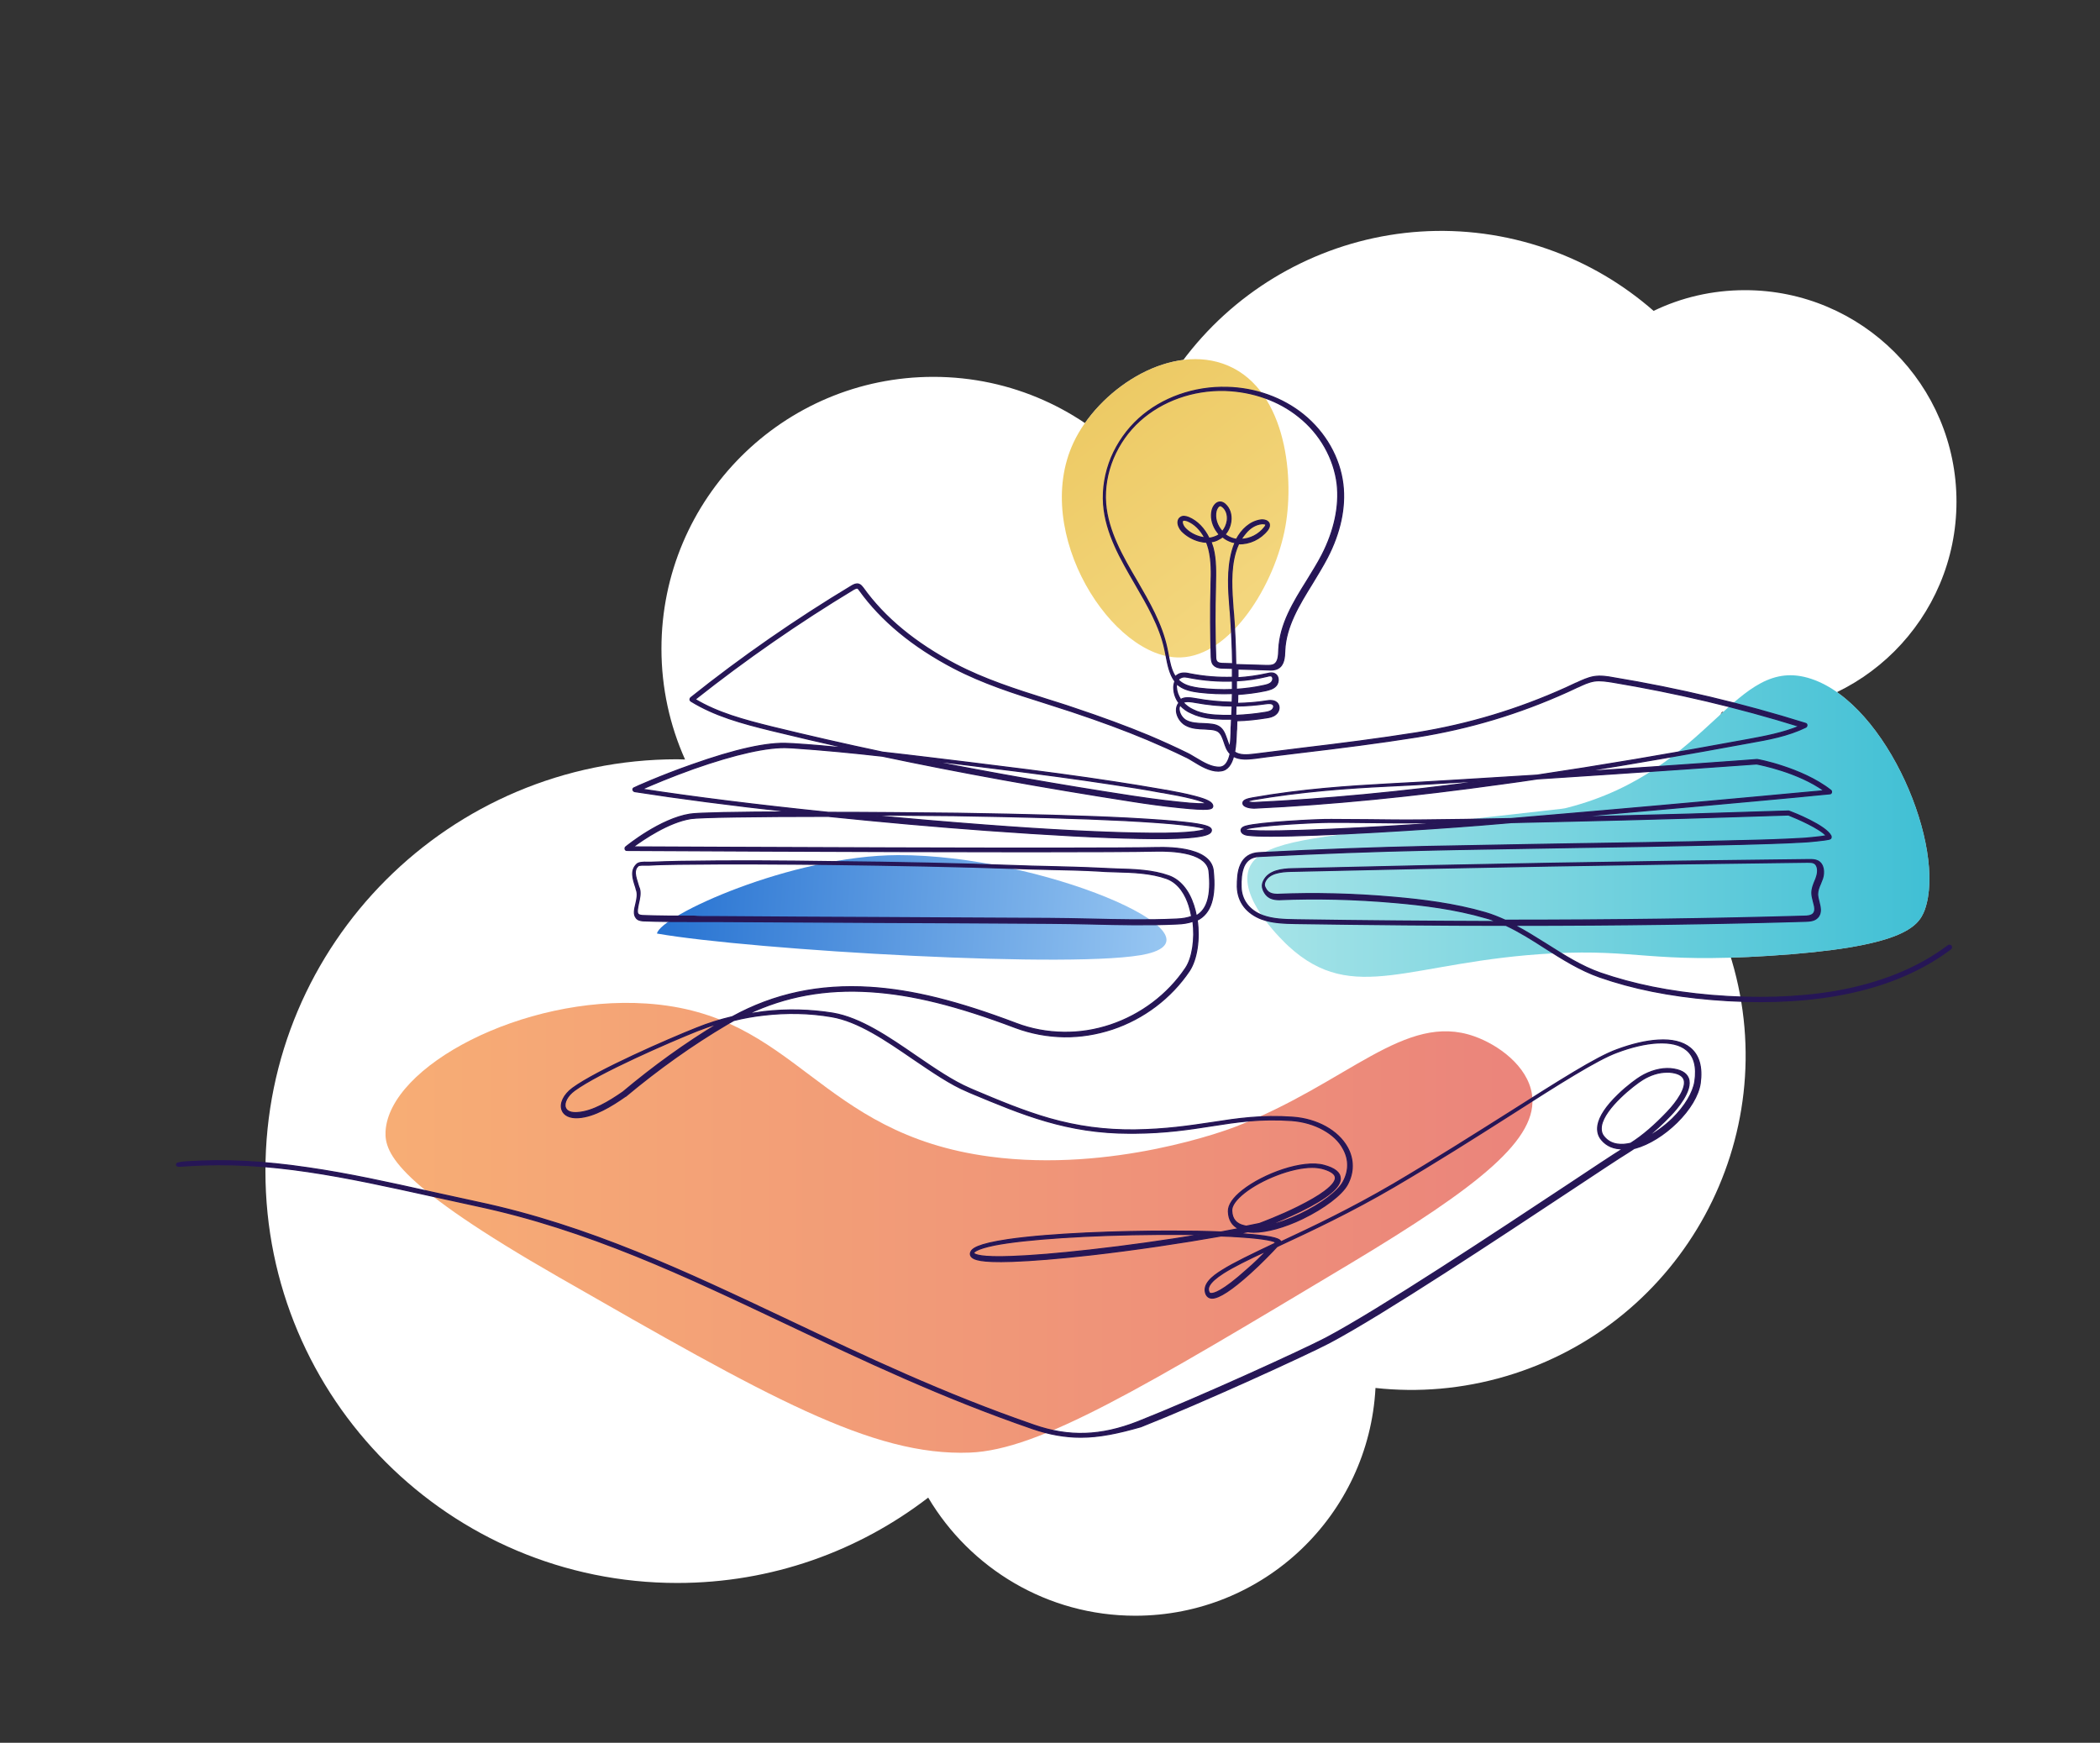 <?xml version="1.0" encoding="utf-8"?>
<!-- Generator: Adobe Illustrator 26.0.1, SVG Export Plug-In . SVG Version: 6.00 Build 0)  -->
<svg version="1.1" xmlns="http://www.w3.org/2000/svg" xmlns:xlink="http://www.w3.org/1999/xlink" x="0px" y="0px"
	 viewBox="0 0 942.3 782" style="enable-background:new 0 0 942.3 782;" xml:space="preserve">
<rect x="0" y="0" width="942.3" height="782" fill="#333333" stroke="none"/>
<style type="text/css">
	.st0{display:none;}
	.st1{display:inline;fill:#FFFFFF;}
	.st2{display:inline;}
	.st3{display:inline;fill:none;stroke:#ED3393;stroke-width:0.75;stroke-miterlimit:10;}
	.st4{display:inline;stroke:#ED3393;stroke-width:0.75;stroke-miterlimit:10;}
	.st5{display:inline;fill:none;stroke:#231F20;stroke-miterlimit:10;}
	.st6{fill:url(#SVGID_1_);}
	.st7{fill:url(#SVGID_00000181806221005836811860000004134056792557152952_);}
	.st8{fill:#FFFFFF;}
	.st9{opacity:0.75;fill:url(#SVGID_00000123418992697407752220000012670986648308219535_);}
	.st10{opacity:0.85;fill:url(#SVGID_00000150074312418220064410000012276537952725913009_);}
	.st11{opacity:0.15;fill:url(#SVGID_00000006696287660325660490000016089815051886869691_);}
	.st12{opacity:0.15;fill:url(#SVGID_00000137810283186203175610000017444496592400866708_);}
	.st13{opacity:0.75;fill:#FFFFFF;}
	.st14{opacity:0.75;fill:url(#SVGID_00000029751117261035480990000008226968604080268718_);}
	.st15{opacity:0.75;fill:url(#SVGID_00000117635650466546959670000012817052449189517999_);}
	.st16{opacity:0.75;fill:url(#SVGID_00000079455791004253309760000001579002105241956793_);}
	.st17{opacity:0.75;fill:url(#SVGID_00000005986916059742096530000015614241136895951768_);}
	.st18{fill-rule:evenodd;clip-rule:evenodd;fill:#261656;}
	.st19{fill:url(#SVGID_00000183957888494886748290000010235657218146615206_);}
	.st20{opacity:0.62;fill:url(#SVGID_00000060013902904349678500000000067809712567368356_);}
	.st21{opacity:0.75;fill:url(#SVGID_00000169536870887828341090000000169641382990138289_);}
	.st22{fill:#261656;stroke:#261656;stroke-width:0.5;stroke-miterlimit:10;}
	.st23{opacity:0.15;fill:url(#SVGID_00000064315095803537862350000000028882755766313638_);}
	.st24{fill:#261656;}
	.st25{fill:none;stroke:#261656;stroke-width:2;stroke-linecap:round;stroke-miterlimit:10;}
	.st26{opacity:0.66;fill:url(#SVGID_00000080929651835715775920000009691334451387979905_);}
	.st27{opacity:0.66;fill:url(#SVGID_00000163752911769687871640000018197275255193060537_);}
	.st28{opacity:0.75;fill:url(#SVGID_00000078744932728704321410000011539646393512149641_);}
	.st29{opacity:0.75;fill:url(#SVGID_00000037663944288698279270000005918869597085599112_);}
	.st30{fill:url(#SVGID_00000036934741821813588920000012256465931087457449_);}
	.st31{opacity:0.75;fill:url(#SVGID_00000030487432492571363520000000777909106137483162_);}
	.st32{opacity:0.85;fill:url(#SVGID_00000104668709965716281990000008619345665350628789_);}
	.st33{fill:url(#SVGID_00000014607990158020340410000001133963516241111997_);}
	.st34{opacity:0.85;}
	.st35{opacity:0.75;fill:url(#SVGID_00000142174862587681229620000013649907154385925277_);}
	.st36{opacity:0.75;fill:url(#SVGID_00000163762627839173246770000001083071361392062350_);}
	.st37{opacity:0.75;fill:url(#SVGID_00000168093661416379290760000013152003955500024469_);}
	.st38{opacity:0.75;fill:url(#SVGID_00000003094168594318149800000016836848271642127773_);}
	.st39{opacity:0.75;fill:url(#SVGID_00000018949888933586640220000010417951636980174721_);}
	
		.st40{clip-path:url(#SVGID_00000019669689366674255260000004044771684417550241_);fill:url(#SVGID_00000168097362880620324270000000635746056674255002_);}
	
		.st41{clip-path:url(#SVGID_00000127764346652544035500000004539907612851252617_);fill:url(#SVGID_00000065759910977993317180000006761788071767002538_);}
	
		.st42{clip-path:url(#SVGID_00000026846429208259503750000002579784594020469923_);fill:url(#SVGID_00000056428762947405312370000004309773976862815375_);}
	
		.st43{clip-path:url(#SVGID_00000069370910326059973340000002008815336062982831_);fill:url(#SVGID_00000134936994276964095800000000380061673589156520_);}
	
		.st44{clip-path:url(#SVGID_00000067225757637485823440000018222015796934543542_);fill:url(#SVGID_00000089573132129261446150000004892756554840713892_);}
	
		.st45{clip-path:url(#SVGID_00000163052253065485108920000007944400661798236583_);fill:url(#SVGID_00000036950036260530284050000000164984039499639459_);}
	.st46{clip-path:url(#SVGID_00000145756441552671169430000010034509506218055097_);fill:#00948F;}
	.st47{clip-path:url(#SVGID_00000132089323842777974300000016836446204440720290_);fill:#015ACA;}
	.st48{clip-path:url(#SVGID_00000069394049642150669590000013862423002134165654_);fill:#CADAEE;}
	.st49{clip-path:url(#SVGID_00000076597515384849964070000001672000843357216153_);fill:#8F0E7D;}
	.st50{clip-path:url(#SVGID_00000127722354538146885730000009601218437052822173_);fill:#E6B72F;}
	.st51{clip-path:url(#SVGID_00000075842372354290625450000014594467587313142206_);fill:#00AAC6;}
	.st52{clip-path:url(#SVGID_00000031897644923362811210000000689418682239520703_);fill:#DE392A;}
	.st53{clip-path:url(#SVGID_00000016770240863910511110000009641878350081221821_);fill:#261656;}
	.st54{opacity:0.85;fill:url(#SVGID_00000078760717990050747100000007225505394484175514_);}
	.st55{opacity:0.75;fill:url(#SVGID_00000056402936916437213860000011873343564105595287_);}
	.st56{opacity:0.66;fill:url(#SVGID_00000005988961716703305920000013588032174314610842_);}
	.st57{opacity:0.75;fill:url(#SVGID_00000036239475728499934070000017664938049720292480_);}
	.st58{opacity:0.75;fill:url(#SVGID_00000006710142981310770820000008904015694094170013_);}
	.st59{opacity:0.75;fill:url(#SVGID_00000062162000819179860180000003513079580132205479_);}
	.st60{opacity:0.75;fill:url(#SVGID_00000036950807638134635390000013020000461943554434_);}
	.st61{fill:none;stroke:#231F20;stroke-width:1.495;stroke-miterlimit:10;}
	.st62{fill:none;stroke:#261656;stroke-width:2.25;stroke-linecap:round;stroke-miterlimit:10;}
	.st63{fill:#261656;stroke:#261656;stroke-width:0.75;stroke-miterlimit:10;}
	.st64{opacity:0.85;fill:url(#SVGID_00000071559858005455162950000004342139519331293356_);}
	.st65{opacity:0.75;fill:url(#SVGID_00000083060093880676281190000011196150485771672209_);}
	.st66{opacity:0.75;fill:url(#SVGID_00000001653226414912850400000017320098539446799516_);}
	.st67{opacity:0.75;fill:url(#SVGID_00000058567899702281973460000007151696055383459739_);}
	.st68{opacity:0.75;fill:url(#SVGID_00000169529687386988610910000014300219325025224348_);}
	.st69{fill:none;stroke:#261656;stroke-width:2.25;stroke-miterlimit:10;}
	.st70{opacity:0.85;fill:url(#SVGID_00000085946688702003470940000009840285204257229463_);}
	.st71{opacity:0.75;fill:url(#SVGID_00000138573710233233065620000013325273122652315814_);}
	.st72{opacity:0.75;fill:url(#SVGID_00000007410484820193736220000012754006642839841465_);}
	.st73{opacity:0.75;fill:url(#SVGID_00000143614031064928094130000001200455584505998250_);}
	.st74{opacity:0.75;fill:url(#SVGID_00000078003204608553727300000011360242544752752809_);}
	.st75{opacity:0.85;fill:url(#SVGID_00000163769501885332377620000000582046578248397485_);}
	.st76{opacity:0.75;fill:url(#SVGID_00000098221628657571630970000013764487009421878913_);}
	.st77{opacity:0.75;fill:url(#SVGID_00000047056761430117695360000008678438067685906101_);}
	.st78{opacity:0.75;fill:url(#SVGID_00000046323538181583225700000015003801484692820901_);}
	.st79{opacity:0.75;fill:url(#SVGID_00000157993254198140379880000010599272277900195719_);}
	.st80{opacity:0.85;fill:url(#SVGID_00000095296848627617632930000008327551853751366055_);}
	.st81{opacity:0.75;fill:url(#SVGID_00000016754748447782287710000010999250534892480914_);}
	.st82{opacity:0.75;fill:url(#SVGID_00000115496520414716889820000006609563478061360021_);}
	.st83{opacity:0.75;fill:url(#SVGID_00000182522591551228842350000015001082637629869707_);}
	.st84{opacity:0.75;fill:url(#SVGID_00000046300953303010307870000007135452819611664062_);}
	.st85{opacity:0.75;fill:url(#SVGID_00000119808084726422954270000003968090945053081500_);}
	.st86{opacity:0.75;fill:url(#SVGID_00000029764984518114640730000014827117305672025763_);}
	.st87{opacity:0.75;fill:url(#SVGID_00000156551162132182590550000004163361938815631493_);}
	.st88{opacity:0.66;fill:url(#SVGID_00000133496671020761288950000001447568367201245845_);}
</style>
<g id="_x2014_ÎÓÈ_x5F_2" class="st0">
</g>
<g id="_x2014_ÎÓÈ_x5F_2_copy" class="st0">
</g>
<g id="Layer_6">
	<path class="st8" d="M772.7,319.4c3.4,0.4,6.8,0.6,10.3,0.6c52.4,0,94.9-42.5,94.9-94.9c0-52.4-42.5-94.9-94.9-94.9
		c-14.7,0-28.6,3.3-41,9.3c-13.6-11.9-29.6-21.5-47.7-27.8c-75.5-26.3-157.9,13.6-184.2,89.1c-0.8,2.3-1.5,4.7-2.2,7
		c-22.3-23.8-53.9-38.7-89.1-38.7c-67.4,0-122,54.6-122,122c0,17.7,3.8,34.5,10.6,49.7c-1.2,0-2.3-0.1-3.5-0.1
		c-102.1,0-184.8,82.7-184.8,184.8c0,102.1,82.7,184.8,184.8,184.8c42.4,0,81.4-14.3,112.6-38.3c18.8,31.7,53.4,53,92.9,53
		c57.7,0,104.8-45.2,107.8-102.2c19.1,2.1,39,0.5,58.6-5.3c79.4-23.5,124.8-107,101.3-186.4c-8-27.1-23-50.2-42.5-68
		C749.8,351.6,762.9,336.8,772.7,319.4z"/>
	<g>
		<path class="st8" d="M548.5,163.1c-25.1-8.5-55.8,12.1-66.8,35.5c-19,40.6,17.6,97.3,48,96.4c22.4-0.6,42.4-32.4,47.1-58.9
			C581,212.4,576.5,172.6,548.5,163.1z"/>
		<path class="st8" d="M294.8,418.9c42.2,7.4,190.5,16.2,220,9.1c35.9-8.7-47.9-44.4-111.8-44.3C354.8,383.9,296.1,411,294.8,418.9z
			"/>
		<path class="st8" d="M250.6,573c93.7,53.7,140.6,80.5,184.6,78.8c31.3-1.2,77.5-29,170-84.4c59.2-35.5,85.3-56.5,82.2-76.5
			c-2-12.6-15.1-22.1-25.9-25.9c-31.1-11-56.6,21-106.9,40.5c-3.5,1.4-55.3,20.8-110.3,13.5c-77.8-10.3-86.5-64.2-154.2-68.7
			c-55.5-3.7-115.5,28.1-117.1,57.4C172.5,517.7,178.6,531.7,250.6,573z"/>
		<path class="st8" d="M812.7,304.6c-34.4-11.4-44.7,41.2-109.3,57.8c-3.3,0.9-0.4,0-83.5,9.8c-38.2,4.5-57.7,7.1-60,19.6
			c-2.4,13.4,16.2,30.8,18.2,32.7c29.3,27,54.5,6.7,118.5,3.3c38.3-2,43.7,4.5,97.2,1.1c59.8-3.8,67-12.8,69.9-20.7
			C873.5,380.5,847,316,812.7,304.6z"/>
	</g>
	
		<linearGradient id="SVGID_1_" gradientUnits="userSpaceOnUse" x1="-567.642" y1="9812.649" x2="-456.652" y2="9812.649" gradientTransform="matrix(0.65 0.842 -0.866 0.668 9357.33 -5902.369)">
		<stop  offset="0" style="stop-color:#E6B72F"/>
		<stop  offset="0.996" style="stop-color:#EFC852"/>
	</linearGradient>
	<path style="opacity:0.75;fill:url(#SVGID_1_);" d="M548.5,163.1c-25.1-8.5-55.8,12.1-66.8,35.5c-19,40.6,17.6,97.3,48,96.4
		c22.4-0.6,42.4-32.4,47.1-58.9C581,212.4,576.5,172.6,548.5,163.1z"/>
	
		<linearGradient id="SVGID_00000048466829054336656160000009974520565639570078_" gradientUnits="userSpaceOnUse" x1="11208.417" y1="-3946.416" x2="11359.47" y2="-3946.416" gradientTransform="matrix(-1.509 -9.512946e-02 2.605569e-02 -0.413 17536.982 -150.912)">
		<stop  offset="0" style="stop-color:#83BBEF"/>
		<stop  offset="1.727270e-03" style="stop-color:#83BBEF"/>
		<stop  offset="0.983" style="stop-color:#015ACA"/>
		<stop  offset="1" style="stop-color:#015ACA"/>
	</linearGradient>
	<path style="opacity:0.85;fill:url(#SVGID_00000048466829054336656160000009974520565639570078_);" d="M294.8,418.9
		c42.2,7.4,190.5,16.2,220,9.1c35.9-8.7-47.9-44.4-111.8-44.3C354.8,383.9,296.1,411,294.8,418.9z"/>
	
		<linearGradient id="SVGID_00000082342145841972009610000003098912698741386634_" gradientUnits="userSpaceOnUse" x1="172.959" y1="550.9" x2="687.614" y2="550.9">
		<stop  offset="0" style="stop-color:#F27B20"/>
		<stop  offset="0.993" style="stop-color:#DE392A"/>
		<stop  offset="1" style="stop-color:#DE392A"/>
	</linearGradient>
	<path style="opacity:0.62;fill:url(#SVGID_00000082342145841972009610000003098912698741386634_);" d="M250.6,573
		c93.7,53.7,140.6,80.5,184.6,78.8c31.3-1.2,77.5-29,170-84.4c59.2-35.5,85.3-56.5,82.2-76.5c-2-12.6-15.1-22.1-25.9-25.9
		c-31.1-11-56.6,21-106.9,40.5c-3.5,1.4-55.3,20.8-110.3,13.5c-77.8-10.3-86.5-64.2-154.2-68.7c-55.5-3.7-115.5,28.1-117.1,57.4
		C172.5,517.7,178.6,531.7,250.6,573z"/>
	
		<linearGradient id="SVGID_00000059270747572153822710000005013877793211605918_" gradientUnits="userSpaceOnUse" x1="559.603" y1="370.667" x2="865.66" y2="370.667">
		<stop  offset="0" style="stop-color:#8BDBE0"/>
		<stop  offset="1" style="stop-color:#00AAC6"/>
	</linearGradient>
	<path style="opacity:0.75;fill:url(#SVGID_00000059270747572153822710000005013877793211605918_);" d="M812.7,304.6
		c-34.4-11.4-44.7,41.2-109.3,57.8c-3.3,0.9-0.4,0-83.5,9.8c-38.2,4.5-57.7,7.1-60,19.6c-2.4,13.4,16.2,30.8,18.2,32.7
		c29.3,27,54.5,6.7,118.5,3.3c38.3-2,43.7,4.5,97.2,1.1c59.8-3.8,67-12.8,69.9-20.7C873.5,380.5,847,316,812.7,304.6z"/>
	<g>
		<g>
			<path class="st22" d="M484.9,644.9c-7.1,0-14.2-1.3-21.5-3.8c-40.7-14-76.1-30.8-110.3-47c-46-21.8-89.4-42.4-139.2-53
				c-7-1.5-13.9-3-20.6-4.5c-38.2-8.4-72.5-16-109-13.5c-1.2,0.1-1.1,0-3.5,0.2c-1.7,0.1-1.7-0.6-1.5-1.1c0.2-0.5,3-0.8,4.7-0.9
				c16.9-1.1,34.1-0.3,54.3,2.7c18,2.6,36.1,6.6,55.4,10.9c6.7,1.5,13.6,3,20.6,4.5c50,10.6,93.5,31.3,139.6,53.1
				c34.2,16.2,69.6,33,110.2,47c15.6,5.4,29.9,4.9,46.3-1.5c27.6-10.9,74.2-32.2,84.5-37.6c24.2-12.8,77-47.8,108.6-68.7
				c11.3-7.5,20.3-13.5,24.7-16.2c-4,0.1-7.3-1.3-9.6-4.1c-1.5-1.8-2-4-1.6-6.5c0.7-3.9,3.7-8.5,9.1-13.7c4.2-4.1,8.6-7.2,10.1-8.1
				c4.3-2.6,9.1-3.9,13.3-3.6c4.4,0.4,7.1,1.8,8.1,4.3c2.1,5.5-5.4,14-7.8,16.5c-3.7,3.9-7.5,7.4-11.1,10.2c4-2.1,8.2-5.1,11.8-8.6
				c5.6-5.5,9.2-11.6,10-16.6c1-6.6-0.3-11.4-3.8-14.2c-2.9-2.4-7.3-3.4-13.1-3.1c-5.2,0.3-11.4,1.7-18,4.2
				c-9,3.3-26.2,14.2-47.9,28.1c-15.7,10-33.5,21.3-52.1,32.2c-19.3,11.3-37.2,19.7-51.6,26.4c-0.3,0.2-0.7,0.3-1,0.5
				c-2.2,2.4-7,7.4-12,11.9c-8.2,7.4-14,11.2-17.1,11.2c-0.1,0-0.2,0-0.3,0c-1.1-0.1-1.9-0.7-2.4-1.7c-1.9-4.4,2.8-8.1,7.2-10.8
				c5.4-3.4,13.4-7.2,23.5-12c0.2-0.3,0.4-0.5,0.5-0.6c-0.7-0.4-3.6-1.6-16.4-2.4c-2.5-0.2-5.2-0.3-8.1-0.4
				c-17.5,3.1-39,6.3-58.4,8.5c-14.2,1.6-26.5,2.6-35.4,2.9c-14.1,0.5-17.1-0.9-18.1-2c-0.5-0.5-0.7-1.2-0.5-1.9
				c0.5-1.7,2.8-3.8,16.9-5.9c19.5-2.8,50.1-3.8,72.4-3.8c0.1,0,0.3,0,0.4,0c8.3,0,16,0.1,22.7,0.4c2.7-0.5,5.4-1,7.9-1.5
				c-2.9-1.4-4.5-4-4.6-7.7c-0.1-2.9,2.1-6.1,6.4-9.5c9.4-7.4,27-13.8,36.5-11.2c4.8,1.3,7.2,3.2,7.3,5.8c0.2,4-5.7,8.8-17.8,14.8
				c-5.8,2.8-11.7,5.3-15,6.5c4.4-0.9,9.5-2.7,14.8-5.2c9.4-4.5,17-10.2,19.3-14.5c2.7-5,2.7-10.1,0-14.9c-1.8-3.4-4.9-6.3-8.9-8.5
				c-4.1-2.3-9-3.7-14.1-4.1c-13.9-1-24.6,0.6-36,2.4c-10.2,1.6-20.7,3.2-34.9,3.3c-0.6,0-1.1,0-1.7,0c-28.4,0-48.3-8.4-71.3-18
				l-1.6-0.7c-7.9-3.3-15.9-8.9-24.5-14.7c-12.1-8.3-24.6-16.9-36.6-18.9c-9.9-1.7-20.1-1.9-30.4-0.7c-4.5,0.5-9,1.3-13.4,2.4
				c-1,0.6-2,1.1-3,1.7c-15.6,9.2-30.9,20.1-45.5,32.3c0,0,0,0-0.1,0c-6.4,4.5-14,9.1-21,9.6c-3.9,0.3-6.6-1-7.5-3.4
				c-1.1-3,0.8-6.9,4.7-9.8c10.9-8,42.8-21.9,55.6-27c5.2-2.1,10.6-3.8,16.1-5.1c18.8-10.3,39-14.6,61.8-13.2
				c19,1.2,39.2,6.2,65.6,16.2c6.8,2.6,14,3.9,21.3,4c7.1,0.1,14.1-1,21-3.3c13.7-4.6,25.7-13.6,33.7-25.5c3.1-4.6,4.3-13.1,3.3-21
				c-2,0.7-4.3,1.1-7.1,1.2c-12.7,0.6-25.8,0.3-38.5,0c-6.2-0.1-12.6-0.3-18.9-0.3c-29.4-0.2-54-0.3-77.3-0.4
				c-22.8-0.1-47-0.3-71.3-0.4c-3.5,0-7,0-10.4,0c-7.6,0-15.5,0-23.2-0.3c-1.5-0.1-2.6-0.5-3.2-1.4c-1.2-1.5-0.7-3.8-0.1-6.2
				c0.5-2.1,0.9-4.2,0.4-5.9c-0.2-0.5-0.3-0.9-0.4-1.4c-1.4-4.2-2.5-7.8,0.5-10.6c0.9-0.8,2.8-0.9,4.9-0.8c0.4,0,0.8,0,1.1,0
				c4.4-0.2,9-0.3,13.3-0.4l0.2,0c23.5-0.4,47.2-0.2,67.6,0.1c30.7,0.3,57.9,0.9,83.2,1.8c4.6,0.2,9.4,0.3,13.9,0.4
				c7.9,0.2,16.2,0.4,24.2,0.8c2.2,0.1,4.4,0.2,6.7,0.3c8.1,0.2,16.4,0.5,23.6,3.1c5,1.8,8.9,6.4,11.1,13.2c0.5,1.5,0.9,3.1,1.2,4.7
				c5-2.8,6.8-9.3,5.7-20c-0.4-3.5-3.4-6.1-8.9-7.6c-5.3-1.4-11.7-1.5-15-1.4c-8.3,0.2-29.8,0.3-56.6,0.3
				c-70.9,0-179.2-0.6-180.7-0.6c-0.4,0-0.7-0.2-0.8-0.6c-0.1-0.4,0-0.8,0.3-1c0.6-0.5,15.5-12.6,28.8-14.7c3.6-0.6,21.4-0.9,45.3-1
				c-26.5-2.9-50.9-6.1-70.1-9.1c-0.4-0.1-0.7-0.4-0.8-0.8c-0.1-0.4,0.2-0.8,0.5-0.9c0.1-0.1,11.8-5.4,26.1-10.4
				c19.2-6.8,33.8-10.1,43.3-9.5c0.7,0,1.4,0.1,2.1,0.1c8,0.5,16,1.2,24,2c-11.5-2.6-22.8-5.2-33.8-7.9
				c-13.5-3.3-25.5-6.6-36.2-13.2c-0.2-0.2-0.4-0.4-0.4-0.7c0-0.3,0.1-0.6,0.3-0.8c22.9-18.3,47.3-35.2,72.4-50.3
				c0.9-0.5,1.9-1,3-0.7c1,0.3,1.5,1.1,2,1.7c9.5,13.3,23.4,24.8,41.5,34.3c13,6.8,27.1,11.3,40.7,15.6c4,1.3,8.1,2.5,12.1,3.9
				c12.9,4.3,24,8.4,34.1,12.6c5.9,2.5,11.6,5.1,16.9,7.7c1.3,0.6,2.5,1.4,3.9,2.2c3.5,2.1,7.5,4.5,11.2,4.1c2.3-0.3,3.6-2.8,4.3-6
				c0,0,0,0-0.1-0.1c-1.4-1.4-2-3.3-2.6-5.1c-0.7-2-1.3-3.9-2.9-4.9c-0.9-0.5-2-0.7-3-0.8c-0.9-0.1-1.9-0.1-2.8-0.2
				c-2.9-0.1-5.9-0.2-8.6-1.7c-2.2-1.2-3.9-3.8-4.1-6.3c-0.1-1.5,0.3-2.7,1.1-3.7c-1.4-1.9-2.2-4.1-2.3-6.3
				c-0.1-1.1,0.1-2.3,0.5-3.4c-2.4-3.2-3.2-7.5-4-11.7c-0.2-0.8-0.3-1.7-0.5-2.5c-2.2-10.5-7.9-20.2-13.3-29.5
				c-6.5-11.2-13.2-22.7-14.2-35.7c-0.5-7,0.7-14.2,3.5-21c2.8-6.6,7.1-12.7,12.4-17.5c10.3-9.3,24.7-14.4,39.5-14
				c12.7,0.3,24.9,4.7,34.2,12.2c9.9,8,16.4,19.4,17.8,31.4c1.2,10.3-1.2,21.6-7,32.8c-2.1,4-4.5,7.9-6.8,11.7
				c-5.8,9.4-11.8,19.1-12.3,30l0,0.2c-0.1,2.8-0.3,6.3-3,7.8c-1.4,0.8-3,0.8-4.3,0.7l-13.7-0.4c0,1.3,0,2.6,0,3.9
				c4.5-0.3,8.9-0.9,13.3-1.9c0.9-0.2,2.1-0.5,3.2,0.1c0.8,0.4,1.3,1.1,1.5,2.1c0.2,1.1-0.1,2.4-0.9,3.3c-1.2,1.4-3,1.8-4.6,2.2
				c-4.2,0.9-8.4,1.4-12.6,1.7c0,1.3,0,2.7-0.1,4c4.3-0.1,8.7-0.4,13-1.1c1.1-0.2,3.8-0.6,5.1,1.3c1.1,1.6,0.4,3.7-1,4.8
				c-1.2,1-2.7,1.3-4.1,1.5c-4.4,0.7-8.8,1.2-13.3,1.3c0,1-0.1,1.9-0.1,2.9c0,0.5,0,1.1-0.1,1.8c-0.1,2.6-0.2,6.1-0.8,9.3
				c2.2,1.6,5.5,1.4,8.8,1c7.2-0.9,14.5-1.8,21.6-2.7c16.8-2,34.2-4.2,51.2-6.9c23.4-3.8,45.4-10.4,67.1-20.2c1.5-0.7,3-1.4,4.5-2.1
				l0.3-0.1c2.4-1.1,4.9-2.3,7.7-2.8c3-0.5,6.2,0,8.8,0.5c29.1,4.8,58.1,11.7,86.2,20.5c0.4,0.1,0.6,0.4,0.6,0.8
				c0,0.4-0.2,0.7-0.5,0.9c-8,3.9-16.8,5.5-25.3,7c-28.3,5.2-52.4,9.4-74.4,12.9c41.4-2.7,77.1-5.3,77.7-5.4c0.1,0,0.1,0,0.2,0
				c0.1,0,5.2,0.9,11.7,3.1c6.1,2,14.7,5.5,21.3,10.7c0.3,0.2,0.4,0.6,0.3,1c-0.1,0.4-0.4,0.6-0.8,0.6c-4.9,0.5-9.8,0.9-14.4,1.4
				c-12,1.1-24.5,2.3-37,3.4c-17.8,1.6-34.4,3.1-50.6,4.5c-4.3,0.4-8.5,0.7-12.6,1.1c16.3-0.4,33.1-0.8,51.4-1.3
				c13.5-0.4,25.9-0.8,38.1-1.2c2.2-0.1,4.4-0.1,6.6-0.2c0.1,0,0.2,0,0.4,0.1c1.7,0.6,16.4,6.4,18.7,11.1c0.1,0.3,0.1,0.6,0,0.9
				c-0.3,0.5-0.4,0.7-6,1.3c-2.6,0.3-5.2,0.5-5.6,0.5c-9.8,0.6-19.8,0.8-29.4,1.1l-0.4,0c-14.7,0.4-29.6,0.6-42.5,0.9
				c-10.4,0.2-20.9,0.3-31.2,0.5c-5.9,0.1-11.7,0.2-17.6,0.3c-15.5,0.3-32.2,0.5-48.6,0.9c-23.2,0.5-47.9,1.4-75.4,2.8
				c-3.3,0.2-5.4,1.6-6.7,4.4c-1.2,2.8-1.4,6.3-1.3,9.2c0.1,5.9,3.6,10.6,9.7,12.9c4.7,1.7,9.7,1.8,14.7,1.9
				c31.9,0.5,61.8,0.7,90.2,0.8c-1.6-0.6-3.1-1.2-4.7-1.6c-14-4.1-28.4-5.8-40.8-6.9c-18-1.6-35.5-2-52-1.3c0,0,0,0,0,0
				c-5.1,0-6.3-2.6-7.1-4.2c0-0.1-0.1-0.2-0.1-0.3c-0.5-1.1-0.5-2.5,0.2-3.9c2.2-4.7,8.2-5.4,13.1-5.5c76.9-1.9,155-3.3,231.9-4.1
				c1.1,0,2.5,0,3.7,0.6c2.7,1.4,3,5.1,2.1,7.9c-0.3,0.8-0.6,1.5-0.9,2.3c-0.7,1.6-1.3,3.1-1.3,4.7c0,1.1,0.3,2.3,0.6,3.4
				c0.6,2.4,1.3,5.1-0.6,7.1c-1.4,1.5-3.4,1.6-5.4,1.7c-40.9,1.2-83.6,1.8-130.5,1.8c5,2.6,9.8,5.7,14.5,8.6
				c7.6,4.8,15.4,9.8,24,12.8c14.8,5.1,31,8.4,49.7,10c20.2,1.7,38.9,1.1,55.5-1.7c20.2-3.5,37.3-10.4,50.8-20.6
				c0.4-0.3,1-0.2,1.3,0.2c0.3,0.4,0.2,1-0.2,1.3c-13.7,10.3-31,17.4-51.5,20.9c-16.7,2.9-35.6,3.5-55.9,1.8
				c-18.9-1.6-35.3-4.9-50.2-10.1c-8.8-3.1-16.7-8.1-24.4-13c-5.6-3.6-11.4-7.3-17.6-10.2c-29.6,0-60.9-0.3-94.4-0.8
				c-4.8-0.1-10.3-0.2-15.2-2c-3.2-1.2-5.9-3.1-7.8-5.5c-2-2.6-3-5.6-3.1-9c0-3,0.1-6.9,1.5-9.9c1.5-3.4,4.3-5.2,8.2-5.4
				c27.5-1.4,52.2-2.3,75.5-2.8c16.4-0.3,33.1-0.6,48.6-0.9c5.9-0.1,11.7-0.2,17.6-0.3c10.2-0.2,20.8-0.3,31.2-0.5
				c12.9-0.2,27.8-0.5,42.5-0.9l0.4,0c9.6-0.2,19.6-0.5,29.4-1.1c1-0.1,7-0.6,9.4-1.1c-2.9-3.3-12.9-7.7-17-9.3
				c-2.1,0.1-4.3,0.1-6.4,0.2c-12.2,0.4-24.6,0.8-38.1,1.2c-20.7,0.6-39.6,1.1-57.9,1.5c-7.7,0.2-15,0.3-21.8,0.5
				c-4.9,0.4-9.6,0.8-14.3,1.2c-25.1,2-71.2,4.9-93.7,4.9c-4.5,0-8-0.1-10.3-0.4c-1.8-0.2-3-1-3.1-2.1c-0.1-0.6,0.3-1.5,2.1-2
				c5.9-1.7,31.8-3.1,38.3-3c5.4,0,11,0.1,16.3,0.1c8.2,0.1,16.7,0.2,25,0.1c12.1-0.1,24.9-0.3,39.4-0.6c12.7-1.1,26.1-2.2,40.8-3.5
				c16.3-1.4,32.8-2.9,50.6-4.5c12.5-1.1,25-2.3,37-3.4c3.9-0.4,8-0.7,12.1-1.1c-11.7-8.4-28.7-11.7-30.3-12
				c-2.7,0.2-50,3.6-98.3,6.7c-5.2,0.8-10.3,1.5-15.4,2.2c-40.9,5.7-77.3,9.3-111.2,10.9c-1.7,0.1-5.4-0.3-5.6-2.1
				c-0.2-1.5,2.1-2.1,4.4-2.5c22-3.9,43.7-5.3,60.2-6.2c19.2-1,43.4-2.5,67.4-4c27.5-4.1,57.5-9.1,94.8-16
				c7.6-1.4,15.5-2.9,22.8-5.9c-27.3-8.5-55.5-15.1-83.7-19.8c-2.6-0.4-5.5-0.9-8.2-0.5c-2.5,0.4-4.9,1.5-7.2,2.6l-0.3,0.1
				c-1.5,0.7-3,1.4-4.5,2.1c-21.9,9.9-44,16.5-67.6,20.3c-17,2.7-34.4,4.9-51.3,6.9c-7.1,0.9-14.4,1.7-21.5,2.7
				c-3.4,0.4-6.8,0.6-9.5-0.9c-0.9,3.4-2.6,6.2-5.7,6.5c-0.4,0-0.7,0.1-1.1,0.1c-3.9,0-7.8-2.3-11.2-4.4c-1.3-0.8-2.6-1.6-3.8-2.1
				c-5.3-2.6-10.9-5.1-16.8-7.6c-10-4.2-21.1-8.3-34-12.6c-4-1.3-8.1-2.6-12.1-3.9c-13.7-4.3-27.8-8.8-41-15.7
				c-18.3-9.6-32.4-21.3-42.1-34.8c-0.3-0.4-0.6-0.9-1-1c-0.4-0.1-1,0.2-1.6,0.5c-24.7,14.9-48.6,31.5-71.2,49.4
				c10.2,6.1,21.7,9.2,34.6,12.4c16,3.9,32.5,7.7,49.6,11.3c13.5,1.5,27,3.2,40.3,4.8c2.9,0.4,5.9,0.7,8.8,1.1
				c22.2,2.7,39.1,5,54.8,7.4c6,0.9,14,2.2,22,3.6c0.4,0.1,0.9,0.2,1.3,0.2c3.7,0.7,8.7,1.6,12.8,2.7c5.7,1.5,8,2.7,8.1,4.4
				c0,0.2-0.1,0.4-0.2,0.6c-0.4,0.6-1.2,1.5-14.5,0.1c-7.2-0.7-15.8-1.9-21.4-2.8c-40.5-6.3-77.6-13-112.2-20.3
				c-13.3-1.5-26.8-2.8-40.1-3.7c-0.7,0-1.4-0.1-2-0.1c-9.1-0.5-23.8,2.8-42.6,9.4c-10.1,3.6-18.8,7.3-23.1,9.2
				c22.7,3.5,52.2,7.2,83.6,10.4c18.2,0,38.4,0.2,57.8,0.4c31.1,0.5,57.7,1.2,76.8,2.2c11,0.6,19.6,1.2,25.7,1.9
				c9.1,1,10.8,2,11.4,2.9c0.3,0.5,0.2,1.1-0.2,1.6c-0.7,0.8-2.5,1.8-10.2,2.4c-5.3,0.4-12.6,0.5-21.8,0.3
				c-17.3-0.3-41-1.6-68.6-3.6c-23.4-1.7-47.7-3.9-71-6.3c-33,0-57.7,0.4-61.6,1c-10.1,1.6-21.4,9.4-25.9,12.7
				c24.1,0.1,206.5,1,234.6,0.3c4.2-0.1,10.2,0,15.5,1.4c6.4,1.7,9.8,4.8,10.2,9.1c1.2,11.9-1.1,19.1-7.2,22.1
				c1.2,8.5-0.1,17.5-3.5,22.7c-8.2,12.2-20.5,21.5-34.6,26.2c-7,2.3-14.3,3.5-21.6,3.4c-7.5-0.1-14.9-1.5-21.9-4.1
				c-26.2-9.9-46.3-14.9-65.1-16.1c-20-1.3-38.1,2-54.9,10c2.4-0.4,4.8-0.8,7.2-1.1c10.5-1.2,20.9-0.9,30.9,0.7
				c12.4,2.1,25.1,10.8,37.3,19.2c8.5,5.8,16.5,11.3,24.2,14.6l1.6,0.7c11.6,4.9,22.6,9.5,34.1,12.8c12.7,3.6,24.8,5.2,38.1,5.1
				c14.1-0.2,24.6-1.8,34.7-3.3c11.5-1.8,22.3-3.4,36.4-2.4c10.9,0.8,20.3,6,24.5,13.6c2.9,5.3,2.9,11.2,0,16.6
				c-2.5,4.6-10.4,10.6-20.1,15.3c-8.3,4-16.2,6.1-22,6.1c-0.9,0-1.8-0.1-2.6-0.2c-1.2,0.2-2.5,0.5-3.8,0.8c0.9,0.1,1.8,0.1,2.6,0.2
				c14.5,1.1,15.5,2.6,15.9,3.2c0.1,0.1,0.1,0.2,0.2,0.3c14.2-6.6,31.6-14.9,50.4-25.9c18.5-10.9,36.3-22.2,52-32.1
				c21.9-13.9,39.1-24.9,48.3-28.2c6.7-2.5,13.1-4,18.5-4.3c6.2-0.4,11.1,0.8,14.4,3.5c4,3.3,5.5,8.6,4.5,15.9
				c-0.8,5.4-4.6,11.8-10.5,17.6c-5.7,5.6-12.5,9.8-18.6,11.5c-0.2,0-0.3,0.1-0.5,0.1c-0.3,0.2-0.6,0.4-0.9,0.6
				c-0.8,0.5-1.4,0.9-2,1.3c-4.1,2.5-13.4,8.7-25.2,16.5c-31.6,20.9-84.5,56-108.7,68.8c-10.3,5.4-57,26.8-84.6,37.7
				C501.8,643.1,493.4,644.9,484.9,644.9z M568.3,561.3c-8.2,3.8-14.7,7-19.3,9.9c-7.2,4.6-7.2,7.1-6.5,8.6c0.2,0.4,0.4,0.6,0.9,0.6
				c1.2,0.1,5-0.7,16.1-10.7C562.9,566.8,566,563.7,568.3,561.3z M524.4,553.9c-1.6,0-3.2,0-4.8,0c-30.9,0.2-59.7,2.1-73.4,4.8
				c-8.3,1.7-9.2,3.2-9.3,3.5c0,0.1,0,0.1,0.1,0.2c0.5,0.6,3.3,1.9,16.7,1.4c8.9-0.3,21.1-1.3,35.3-2.9c16.3-1.8,34-4.3,49.6-6.9
				C534.1,553.9,529.3,553.9,524.4,553.9z M588.8,523.8c-9.3,0-22.8,5.4-30.4,11.4c-3.8,3-5.8,5.8-5.7,8c0.1,3.8,2,6,5.6,6.8
				c0.3,0.1,0.6,0.1,0.9,0.2c2.1-0.4,4-0.8,5.9-1.2c0.8-0.3,9.2-3.4,17.4-7.5c5-2.5,9-4.8,11.8-6.9c4.2-3.1,5-5.1,4.9-6.2
				c-0.1-2.1-3.3-3.4-6-4.1C591.9,524,590.4,523.8,588.8,523.8z M747.9,481.1c-3.5,0-7.4,1.2-10.9,3.4c-3.6,2.2-17,12.6-18.4,20.6
				c-0.3,2,0,3.6,1.2,5c3.2,3.9,8.1,3.8,11.9,2.9c5.4-3.4,10.9-8.2,16.5-14.1c4.3-4.5,8.8-11,7.4-14.6c-0.7-1.8-2.9-2.9-6.5-3.2
				C748.8,481.1,748.4,481.1,747.9,481.1z M322.4,459.2c-3.2,1-6.3,2.1-9.4,3.3c-12.8,5.1-44.4,18.9-55.2,26.8
				c-3.2,2.3-4.9,5.6-4.1,7.7c0.6,1.7,2.6,2.5,5.7,2.2c6.6-0.5,13.9-4.9,20.1-9.2C293.2,478.5,307.6,468.1,322.4,459.2z
				 M675.4,412.9c48.3,0,92.2-0.6,134.1-1.8c1.6,0,3.2-0.2,4.1-1.1c1.2-1.3,0.7-3.2,0.1-5.4c-0.3-1.3-0.7-2.6-0.7-3.9
				c0-2,0.7-3.7,1.4-5.4c0.3-0.7,0.6-1.4,0.8-2.2c0.7-2.2,0.5-4.9-1.2-5.8c-0.8-0.4-1.9-0.4-2.9-0.4c-77,0.9-155,2.3-231.9,4.1
				c-4.4,0.1-9.7,0.7-11.5,4.5c-0.2,0.4-0.6,1.5-0.2,2.3c0,0.1,0.1,0.2,0.1,0.3c0.7,1.4,1.6,3.2,5.5,3.2c16.6-0.7,34.2-0.3,52.3,1.3
				c12.4,1.1,27,2.8,41.1,6.9C669.6,410.4,672.5,411.6,675.4,412.9z M316.9,411.3c1.7,0,3.4,0,5,0c24.2,0.2,48.5,0.3,71.3,0.4
				c23.3,0.1,47.9,0.3,77.3,0.4c6.3,0,12.7,0.2,18.9,0.3c12.6,0.3,25.7,0.6,38.4,0c2.8-0.1,5-0.5,6.9-1.2c-0.3-1.7-0.7-3.3-1.2-4.9
				c-1.4-4.4-4.3-10-10-12.1c-7-2.5-15.1-2.8-23.1-3c-2.3-0.1-4.6-0.1-6.7-0.3c-8-0.5-16.2-0.6-24.2-0.8c-4.6-0.1-9.3-0.2-13.9-0.4
				c-25.3-0.9-52.5-1.4-83.2-1.8c-20.4-0.2-44.1-0.4-67.6-0.1l-0.2,0c-4.3,0.1-8.8,0.1-13.3,0.4c-0.3,0-0.7,0-1.2,0
				c-0.9,0-3.2-0.1-3.7,0.3c-2.1,1.9-1.4,4.3,0,8.7c0.1,0.5,0.3,0.9,0.5,1.4c0.7,2.1,0.1,4.6-0.4,6.8c-0.4,1.9-0.8,3.9-0.2,4.7
				c0.3,0.4,0.9,0.6,1.9,0.7c7.7,0.3,15.6,0.3,23.2,0.3C313.2,411.3,315.1,411.3,316.9,411.3z M389.8,365.7
				c17.5,1.7,35.2,3.2,52.4,4.5c27.5,2.1,51.2,3.3,68.5,3.6c9.2,0.2,16.5,0.1,21.7-0.3c5.8-0.4,7.9-1.1,8.6-1.5
				c-0.8-0.4-3.2-1.1-10.4-1.9c-6.2-0.7-14.9-1.3-25.9-1.9c-19.3-1-45.8-1.7-76.6-2.2C415,365.9,402,365.8,389.8,365.7z
				 M558.3,372.1c0.3,0.1,0.7,0.3,1.3,0.4c11.2,1.3,57.7-1.2,89.2-3.4c-3.7,0-7.2,0.1-10.7,0.1c-8.3,0.1-16.8,0-25-0.1
				c-5.4-0.1-10.9-0.1-16.3-0.1c0,0-0.1,0-0.1,0c-6.6,0-32,1.3-37.8,3C558.6,371.9,558.4,372,558.3,372.1z M416,341.1
				c28.8,5.7,59.3,11.1,92,16.1c2.6,0.4,11.9,1.8,20.7,2.7c8,0.9,11.4,0.8,12.7,0.7c-0.8-0.5-2.5-1.3-6.5-2.3c-4-1-8.8-1.9-12.3-2.5
				c-0.5-0.1-0.9-0.2-1.3-0.2c-7.9-1.5-15.9-2.7-21.9-3.6c-15.7-2.4-32.6-4.7-54.8-7.4c-2.9-0.4-5.8-0.7-8.8-1.1
				C429.2,342.7,422.6,341.9,416,341.1z M542.3,360.5C542.3,360.5,542.3,360.5,542.3,360.5C542.3,360.5,542.3,360.5,542.3,360.5z
				 M559.5,359.6c0.7,0.3,2,0.5,3.3,0.5c31.7-1.5,65.6-4.7,103.4-9.8c-16,1-31.3,1.9-44.2,2.5c-16.4,0.8-38.1,2.3-60,6.1
				C560.7,359.2,560,359.5,559.5,359.6z M529.5,316.4c-0.4,0.7-0.5,1.5-0.4,2.1c0.2,1.9,1.5,3.9,3.2,4.8c2.3,1.2,5,1.3,7.8,1.4
				c1,0,2,0.1,2.9,0.2c1.2,0.1,2.6,0.3,3.8,1c2.2,1.3,2.9,3.6,3.7,5.8c0.4,1.2,0.8,2.4,1.4,3.4c0.4-2.8,0.5-5.7,0.5-7.7
				c0-0.7,0-1.4,0.1-1.9c0-0.9,0.1-1.8,0.1-2.8c-1.3,0-2.6,0-3.9,0c-4.4-0.1-9.6-0.5-14.1-2.7C532.6,319.2,530.9,317.9,529.5,316.4z
				 M530.9,315.2c1.2,1.3,2.7,2.5,4.5,3.3c4.2,2.1,9.1,2.4,13.3,2.5c1.3,0,2.7,0,4,0c0.1-1.4,0.1-2.8,0.2-4.2
				c-5.5,0-11.1-0.6-16.6-1.6C534.6,314.9,532.5,314.5,530.9,315.2z M554.6,316.8c0,1.4-0.1,2.8-0.1,4.2c4.3-0.2,8.7-0.6,12.9-1.3
				c1.3-0.2,2.4-0.4,3.3-1.1c0.7-0.6,1.1-1.6,0.6-2.3c-0.6-0.8-2.1-0.7-3.4-0.5C563.6,316.4,559.1,316.8,554.6,316.8z M533,313.1
				c1.3,0,2.5,0.2,3.6,0.4c5.4,1,10.8,1.5,16.3,1.6c0-1.3,0.1-2.6,0.1-3.9c-5,0.2-10.1,0-15.1-0.6c-3-0.4-6.2-1-8.7-2.8
				c-0.4-0.3-0.8-0.6-1.2-0.9c-0.1,0.6-0.2,1.2-0.1,1.7c0.1,1.8,0.8,3.6,1.9,5.3C530.8,313.2,531.9,313.1,533,313.1z M528.7,305
				c0.4,0.5,0.9,0.9,1.5,1.3c2.3,1.6,5.3,2.1,7.9,2.5c5,0.6,10,0.8,14.9,0.6c0-0.2,0-0.3,0-0.5c0-1.1,0-2.2,0-3.3
				c-6.4,0.2-12.9-0.3-19.1-1.5l0,0c-1.4-0.3-2.9-0.6-4,0C529.4,304.3,529,304.6,528.7,305z M554.8,305.5c0,1.1,0,2.2,0,3.4
				c0,0.1,0,0.2,0,0.4c4.1-0.3,8.2-0.8,12.2-1.7c1.4-0.3,2.8-0.6,3.6-1.6c0.4-0.4,0.6-1.2,0.5-1.8c-0.1-0.3-0.2-0.6-0.5-0.8
				c-0.5-0.3-1.3-0.1-2,0.1C564,304.6,559.5,305.3,554.8,305.5z M531.4,302c1,0,1.9,0.2,2.8,0.4l0,0c6.2,1.2,12.5,1.7,18.8,1.5
				c0-1.3,0-2.7,0-4l-4.1-0.1c-1.2,0-3.3-0.1-4.5-1.6c-0.8-1-0.8-2.3-0.9-3.3c-0.3-10.5-0.4-21.1-0.1-31.6l0-0.8
				c0.2-5.4,0.3-10.9-1-16.1c-0.3-1.1-0.6-2.1-1-3.1c-1.1,0-2.2-0.2-3.4-0.5c-2.9-0.8-5.7-2.4-7.8-4.6c-0.9-1-1.8-2.7-1.6-4.2
				c0.1-0.8,0.5-1.5,1.2-1.9c0.9-0.6,2.1-0.5,3.6,0.1c3.8,1.6,7,4.9,9.1,9.3c1.2-0.1,2.4-0.5,3.5-1c0.4-0.2,0.7-0.4,1.1-0.7
				c-0.6-0.6-1.1-1.4-1.6-2.1c-1.7-2.8-2.3-5.9-1.6-8.8c0.5-2,2.1-4,4.1-3.6c0.8,0.2,1.4,0.6,1.8,1c2,1.8,2.9,4.6,2.5,7.7
				c-0.3,2.2-1.2,4.3-2.6,5.8c1,0.8,2.2,1.4,3.4,1.8c0.6,0.2,1.1,0.3,1.7,0.4c2.3-4.3,6-8,11-8.7c0.9-0.1,2.1,0,3,0.7
				c0.5,0.4,0.8,0.9,0.8,1.5c0.1,0.9-0.4,1.7-0.8,2.3c-3.2,4.1-8.2,6.4-13,6.2c-0.6,1.3-1.1,2.6-1.5,4c-2.3,8.1-1.6,16.9-1,25.3
				c0.1,0.7,0.1,1.4,0.2,2.1c0.6,7.6,0.9,15.2,1,22.8l13.8,0.4c1.4,0,2.5,0,3.4-0.5c1.9-1.1,2-3.9,2.1-6.4l0-0.2
				c0.5-11.4,6.6-21.3,12.6-30.9c2.3-3.8,4.8-7.7,6.8-11.6c5.6-10.9,7.9-21.9,6.8-31.8c-1.4-11.5-7.6-22.6-17.2-30.2
				c-9-7.3-20.8-11.4-33.1-11.8c-14.4-0.4-28.3,4.6-38.3,13.6c-5.1,4.6-9.2,10.4-11.9,16.8c-2.7,6.5-3.9,13.5-3.4,20.2
				c1,12.6,7.6,24,14,34.9c5.5,9.5,11.2,19.3,13.5,30.1c0.2,0.8,0.3,1.7,0.5,2.5c0.7,3.7,1.4,7.5,3.3,10.3c0.4-0.4,0.9-0.8,1.5-1.1
				C529.8,302.1,530.6,302,531.4,302z M543.4,243.1c0.3,0.9,0.6,1.8,0.9,2.7c1.4,5.4,1.2,11.1,1.1,16.6l0,0.8
				c-0.3,10.4-0.3,21,0.1,31.4c0,0.9,0.1,1.7,0.5,2.2c0.6,0.8,1.9,0.9,3.1,0.9l4,0.1c-0.1-7.6-0.5-15.1-1-22.6
				c-0.1-0.7-0.1-1.4-0.2-2.1c-0.7-8.6-1.3-17.5,1-25.9c0.3-1.2,0.8-2.5,1.3-3.7c-0.5-0.1-1-0.2-1.4-0.3c-1.5-0.5-2.9-1.2-4.2-2.3
				c-0.5,0.4-1,0.7-1.6,1C545.9,242.6,544.6,243,543.4,243.1z M566.6,235c-0.1,0-0.3,0-0.4,0c-2.8,0.3-5.3,1.8-7.4,4.4
				c-0.7,0.8-1.3,1.7-1.9,2.6c4-0.1,8-2.1,10.6-5.5c0.2-0.3,0.5-0.7,0.5-1c0-0.1,0-0.2-0.2-0.3C567.6,235.1,567.2,235,566.6,235z
				 M531.5,233.4c-0.2,0-0.4,0-0.6,0.1c-0.2,0.1-0.4,0.3-0.4,0.6c-0.1,0.7,0.4,1.9,1.1,2.7c1.8,2,4.3,3.4,6.9,4.1
				c0.7,0.2,1.4,0.3,2.1,0.4c-1.9-3.6-4.6-6.3-7.8-7.6C532.3,233.6,531.9,233.4,531.5,233.4z M547.6,226.9c-0.9,0-1.6,1.3-1.9,2.3
				c-0.8,3.2,0.4,6.8,2.8,9.3c1.1-1.3,1.9-3,2.2-4.9c0.3-2.5-0.4-4.7-2-6.1c-0.4-0.3-0.7-0.5-0.9-0.6
				C547.7,226.9,547.7,226.9,547.6,226.9z"/>
		</g>
	</g>
</g>
<g id="Layer_5">
</g>
<g id="_x2014_ÎÓÈ_x5F_2_copy_2">
</g>
<g id="Layer_3" class="st0">
</g>
</svg>

